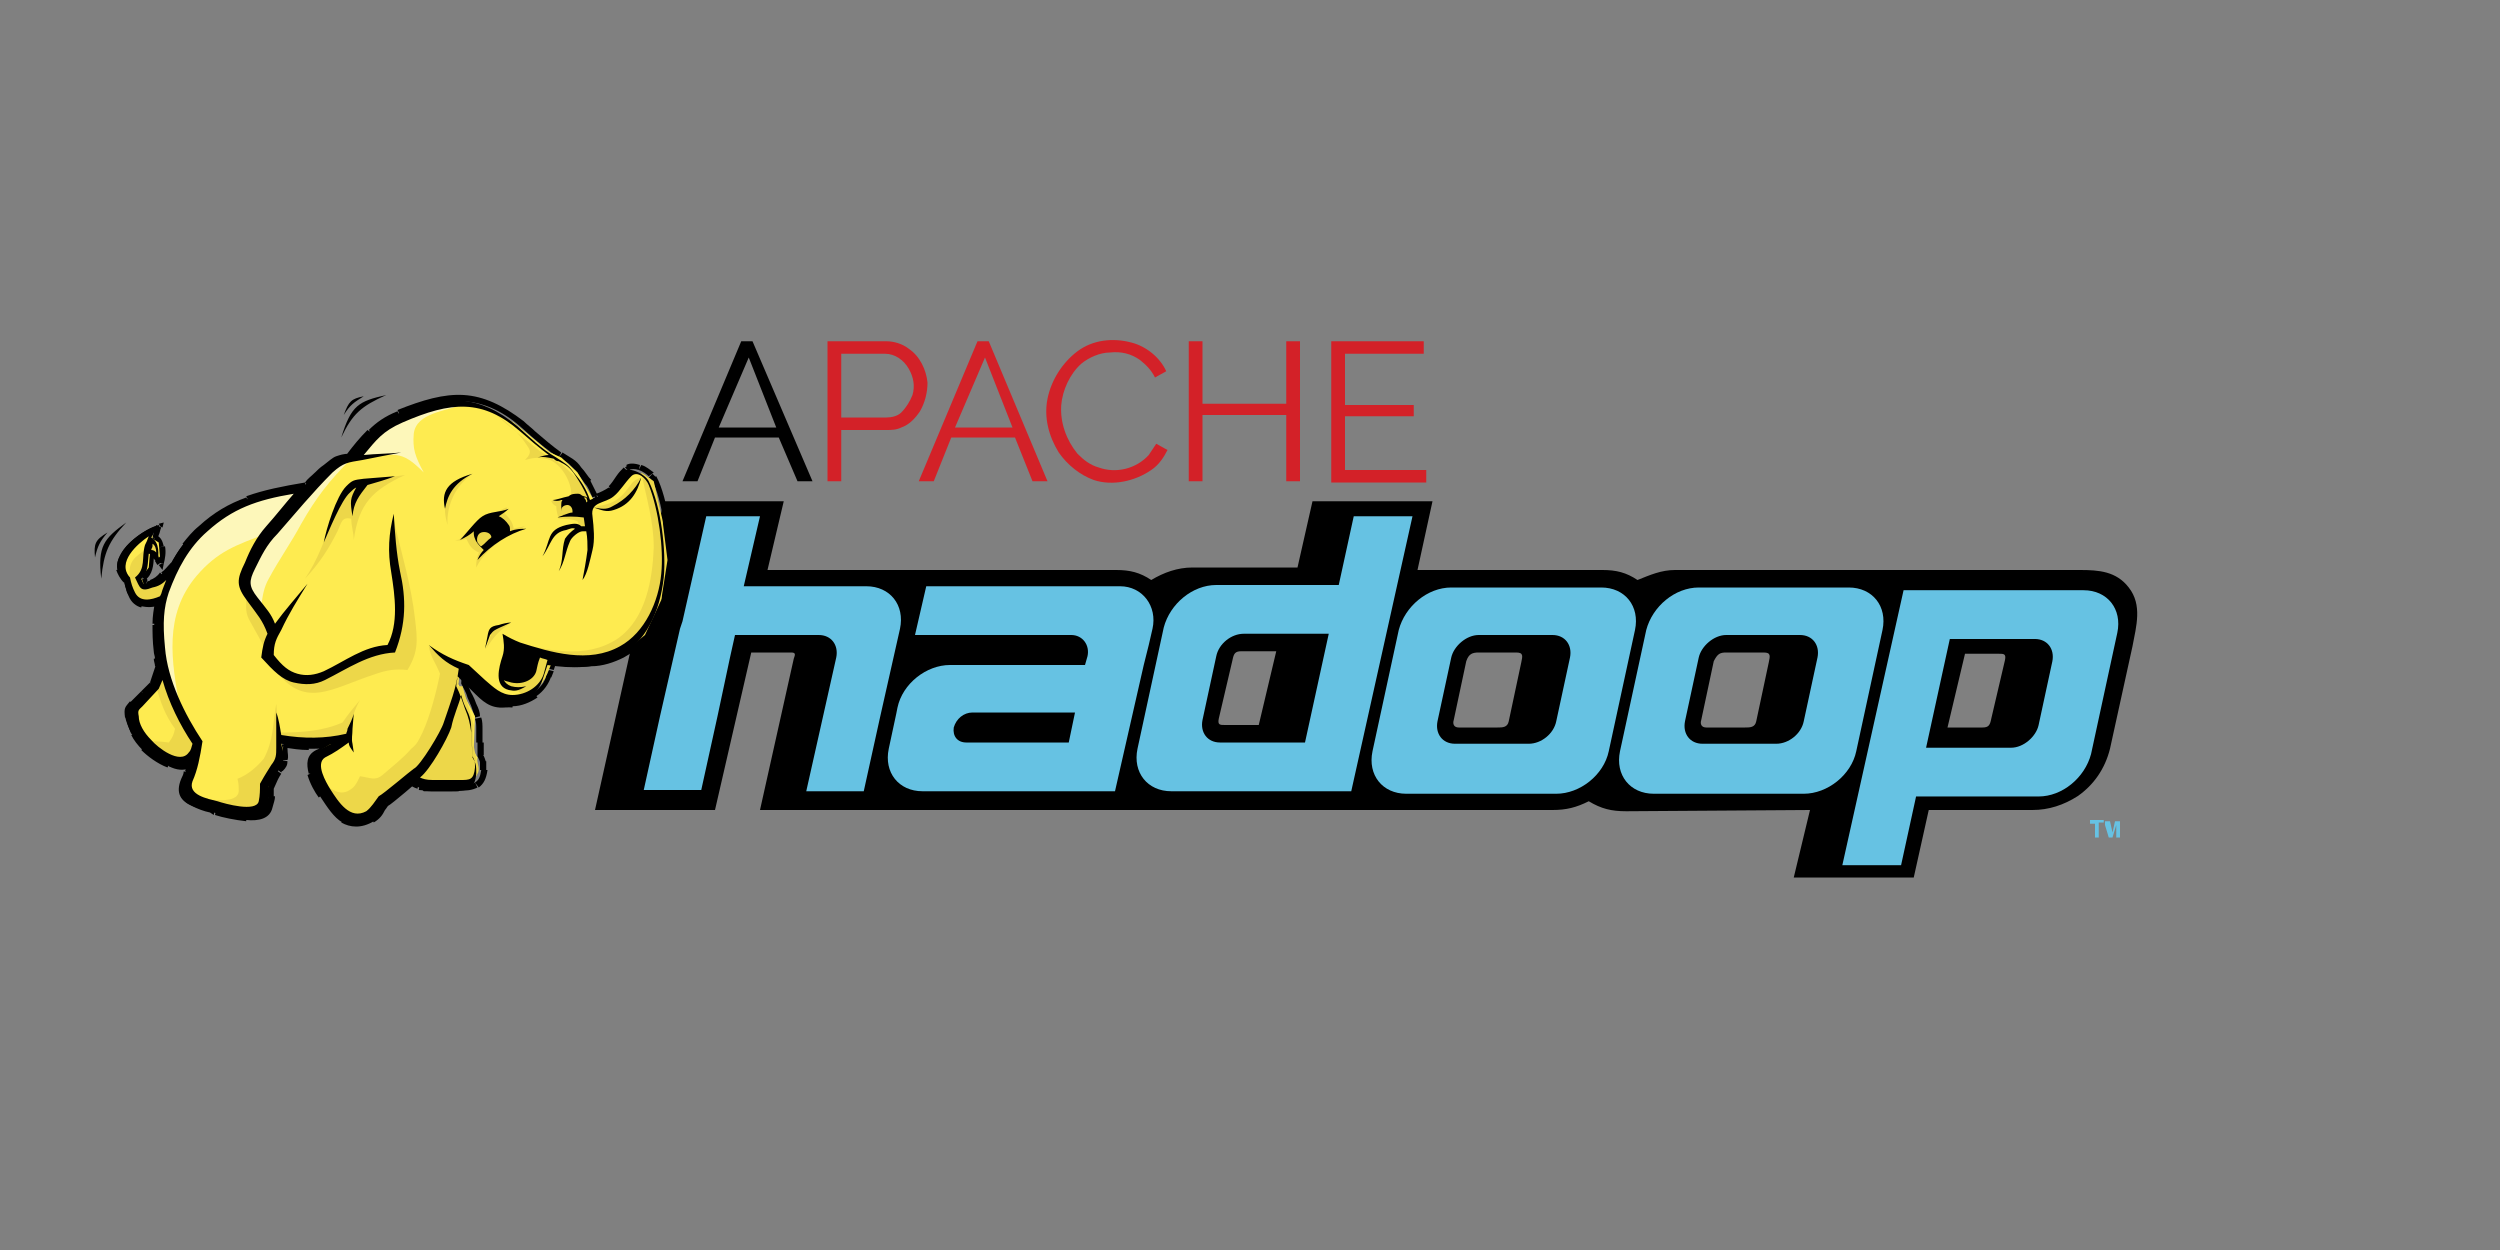<?xml version="1.0" encoding="utf-8"?>
<!-- Generator: Adobe Illustrator 24.0.0, SVG Export Plug-In . SVG Version: 6.00 Build 0)  -->
<svg version="1.1" id="Layer_1" xmlns="http://www.w3.org/2000/svg" xmlns:xlink="http://www.w3.org/1999/xlink" x="0px" y="0px"
	 viewBox="0 0 200 100" style="enable-background:new 0 0 200 100;" xml:space="preserve">
<rect x="0" y="0" width="200" height="100" fill="#808080" stroke="none"/>
<style type="text/css">
	.st0{fill:url(#SVGID_1_);}
	.st1{fill:url(#SVGID_2_);}
	.st2{fill:url(#SVGID_3_);}
	.st3{fill:url(#SVGID_4_);}
	.st4{fill:url(#SVGID_5_);}
	.st5{fill:url(#SVGID_6_);}
	.st6{fill:url(#SVGID_7_);}
	.st7{fill:#D32128;}
	.st8{fill:#66C2E3;}
	.st9{fill-rule:evenodd;clip-rule:evenodd;}
	.st10{fill-rule:evenodd;clip-rule:evenodd;fill:#66C2E3;}
	.st11{fill-rule:evenodd;clip-rule:evenodd;fill:#FEEB50;stroke:#1F1917;stroke-width:2.954360e-03;stroke-miterlimit:10;}
	.st12{fill-rule:evenodd;clip-rule:evenodd;fill:#FDF7BA;}
	.st13{fill-rule:evenodd;clip-rule:evenodd;fill:#EDD749;}
</style>
<linearGradient id="SVGID_1_" gradientUnits="userSpaceOnUse" x1="135795.062" y1="-27426.961" x2="137427.594" y2="-27740.602" gradientTransform="matrix(1.860628e-03 0 0 1.860628e-03 -577.84 -666.476)">
	<stop  offset="0" style="stop-color:#282662"/>
	<stop  offset="9.500000e-02" style="stop-color:#68308F"/>
	<stop  offset="0.788" style="stop-color:#A22367"/>
	<stop  offset="0.949" style="stop-color:#CD2032"/>
</linearGradient>
<path class="st0" d="M101.9,67c-3.3-0.2-6.5-0.5-9.6-1.1c-0.1,0-0.2,0-0.3-0.1c2.1,2.1,3.4,6.9,3.4,6.8c-3.5-4-7.2-7.3-11.2-8.7
	c-0.7,1.5-0.8,3.8-0.5,6.5c-1.7-3.2-1.9-5.3-1.9-6.1c-0.8,2.3-3,4.4-5.5,6.4c2.4-3.3,3.7-6.1,3.8-8.3c-10.3,1-21.7,1.7-33.7,2.3
	c0.6-1,1.4-1.4,2.4-1.5c2.2-0.1,16.4-0.7,35.4-2.6l1.6-0.2l0.5,0l6.1-0.6l1.4-0.2c0,0,0,0,0,0l8.8,7.4L101.9,67L101.9,67z"/>
<linearGradient id="SVGID_2_" gradientUnits="userSpaceOnUse" x1="-25991.156" y1="39814.812" x2="-25653.531" y2="39222.031" gradientTransform="matrix(1.860628e-03 0 0 1.860628e-03 -577.84 -666.476)">
	<stop  offset="0" style="stop-color:#F69923"/>
	<stop  offset="0.312" style="stop-color:#F79A23"/>
	<stop  offset="0.838" style="stop-color:#E97826"/>
</linearGradient>
<path class="st1" d="M191.1,41.8c-2.2,2-4.8,3.4-7.4,4.8c-1.5,0.8-3.1,1.6-4.7,2.3l-6.1-5.5c4.3-1.6,8.5-3.5,12.6-5.7
	c-4,2.1-8.3,3.7-12.6,5.2c1.5-4.7,3.4-9.5,5.5-14.2c3.8,0.3,7.9,1.2,10.9,3.8c1.7,1.6,3.1,3.7,3.3,6C192.5,39.8,192,41,191.1,41.8
	L191.1,41.8z"/>
<linearGradient id="SVGID_3_" gradientUnits="userSpaceOnUse" x1="126497.75" y1="-25655.072" x2="129604.188" y2="-26251.854" gradientTransform="matrix(1.860628e-03 0 0 1.860628e-03 -577.84 -666.476)">
	<stop  offset="0.323" style="stop-color:#9E2064"/>
	<stop  offset="0.63" style="stop-color:#C92037"/>
	<stop  offset="0.751" style="stop-color:#D12C3E"/>
	<stop  offset="1" style="stop-color:#E97826"/>
</linearGradient>
<path class="st2" d="M151.8,49.9c2.4-0.6,4.8-1.2,7.1-1.9c2.4-0.7,4.8-1.4,7-2.1l0.4-0.1c2.2-0.7,4.4-1.5,6.5-2.3l6.1,5.5l-1.3,0.6
	c-1.6,0.7-3.4,1.5-5.2,2.3c-2.1,0.9-4.2,1.7-6.5,2.6c-2.1,0.8-4.3,1.6-6.6,2.4l-6.2,2c-3-2.2-5.6-4.9-8.4-7.3L151.8,49.9L151.8,49.9
	z"/>
<linearGradient id="SVGID_4_" gradientUnits="userSpaceOnUse" x1="130543.938" y1="-26424.031" x2="133650.375" y2="-27020.812" gradientTransform="matrix(1.860628e-03 0 0 1.860628e-03 -577.84 -666.476)">
	<stop  offset="0.323" style="stop-color:#9E2064"/>
	<stop  offset="0.63" style="stop-color:#C92037"/>
	<stop  offset="0.751" style="stop-color:#D12339"/>
	<stop  offset="1" style="stop-color:#E97826"/>
</linearGradient>
<path class="st3" d="M101.2,58.8l7.4-1l7.2-1l7.3-1.1l7.4-1.3l7.3-1.4l2.6-0.5l4.5-1l0.2-0.1l8.4,7.3l-0.5,0.1l-6.6,1.9
	c-2.2,0.6-4.5,1.2-6.8,1.8l-5.8,1.4l-1.2,0.3c-2.5,0.5-4.8,0.9-7.1,1.3c-2.6,0.4-5,0.7-7.3,0.9c-1.5,0.2-2.9,0.3-4.3,0.4l-3.5,0.2
	c-2.7,0.1-5.4,0.1-8.1-0.1l-8.5-7.4l5.8-0.7L101.2,58.8L101.2,58.8z"/>
<linearGradient id="SVGID_5_" gradientUnits="userSpaceOnUse" x1="130541.328" y1="-26437.709" x2="133647.766" y2="-27034.49" gradientTransform="matrix(1.860628e-03 0 0 1.860628e-03 -577.84 -666.476)">
	<stop  offset="0.323" style="stop-color:#9E2064"/>
	<stop  offset="0.63" style="stop-color:#CB2239"/>
	<stop  offset="0.751" style="stop-color:#CE2436"/>
	<stop  offset="1" style="stop-color:#E97826"/>
</linearGradient>
<path class="st4" d="M144.3,50.5l-1,0.2l-3,0.6L137,52l-1.8,0.3l-5.5,1l-7.2,1.2l-7.3,1.1l-7.4,1l-7,0.9L93,58.3l1.4-3.8l0,0.2
	c1.8-4.6,6.9-10,12.3-12.9c2.5-1.4,5.3-2.5,8.4-3.3c2.4-0.6,4.9-1.2,7.7-1.6c2.4-0.4,5.1-0.6,7.9-0.8c-0.8,0.9-1.6,2.1-2.2,3.4
	l-0.3,0.7c-0.1,0.2-0.2,0.5-0.3,0.7c0,0,0,0,0,0c2.8-4,6.8-5.9,11.3-6.9c-1.1,1-2.6,2.6-3.7,4.7c-0.1,0.3-0.3,0.6-0.4,0.9l-0.1,0.2
	c0,0,0,0,0,0s0,0,0,0c1-1.4,2.1-2.5,3.2-3.4c0.2-0.2,0.5-0.4,0.7-0.6c0.4-0.3,0.8-0.5,1.2-0.7c0.3-0.1,0.5-0.3,0.8-0.4
	c0.6-0.3,1.3-0.6,2-0.8c0.2-0.1,0.4-0.1,0.7-0.2l0.9-0.2c1.4-0.3,2.6-0.5,3.7-0.7c0.5-0.1,1-0.1,1.5-0.2l0.5,0
	c0.5,0,0.9-0.1,1.3-0.1c0.6,0,1,0,1.4,0c-0.2,0.1-0.3,0.3-0.5,0.4c-1.1,1.1-2.4,3.3-3.2,5l-0.2,0.6l-4.2,12
	C144.7,50.5,144.4,50.5,144.3,50.5L144.3,50.5z"/>
<linearGradient id="SVGID_6_" gradientUnits="userSpaceOnUse" x1="126073.102" y1="-25585.104" x2="129179.555" y2="-26181.885" gradientTransform="matrix(1.860628e-03 0 0 1.860628e-03 -577.84 -666.476)">
	<stop  offset="0.323" style="stop-color:#9E2064"/>
	<stop  offset="0.63" style="stop-color:#C92037"/>
	<stop  offset="0.751" style="stop-color:#CF2739"/>
	<stop  offset="1" style="stop-color:#E97826"/>
</linearGradient>
<path class="st5" d="M172.9,42.9c-2,0.7-4.2,1.4-6.7,2.1l-0.4,0.1c-2.4,0.7-4.7,1.4-7.1,2l-7.2,1.8l-7.1,1.6l4.4-12
	c2.6-3.2,4.6-4.5,7.1-5.5c0.7-0.3,1.5-0.5,2.2-0.8c2.3-0.8,4.8-1.5,7.3-2c2.4-0.5,4.7-1,6.8-1.2c1.3-0.2,2.5-0.3,3.6-0.3
	c0.9,0,1.8,0,2.6,0.1C176.3,33.4,174.1,39.1,172.9,42.9L172.9,42.9z"/>
<linearGradient id="SVGID_7_" gradientUnits="userSpaceOnUse" x1="1474.945" y1="-1637.548" x2="1501.013" y2="-1642.555" gradientTransform="matrix(1.860628e-03 0 0 1.860628e-03 -577.84 -666.476)">
	<stop  offset="0" style="stop-color:#282662"/>
	<stop  offset="9.500000e-02" style="stop-color:#662E8D"/>
	<stop  offset="0.788" style="stop-color:#A22367"/>
	<stop  offset="0.949" style="stop-color:#CD2032"/>
</linearGradient>
<path class="st6" d="M91.9,58.4l-6,0.6L85,59.1l-5.3,0.5c-0.3-1.6-1.7-3.2-3.4-4.8c2,0.6,3.7,1.9,4.8,3.9
	c1.5-7.2,4.8-12.8,10.8-14.7c0.5-0.2,1.1-0.3,1.7-0.4c-2.2,1-3.4,2.6-4.1,6c0,0,0,0,0,0c0,0,0,0,0,0c3.5-4.4,6.2-6.3,10.3-7.6
	c1-0.3,2-0.6,3.1-0.8c-5.5,3.2-8,7.9-8.4,13.4l0,0.2L93,58.3L91.9,58.4L91.9,58.4z"/>
<g>
	<path class="st7" d="M86.2,28.1c1.2-0.9,2.8-1.1,4.3-0.7c1.2,0.3,2.3,1.2,2.8,2.3l-0.9,0.5c-0.3-0.6-0.7-1-1.2-1.4
		c-0.7-0.5-1.5-0.7-2.4-0.6c-0.8,0-1.7,0.4-2.3,0.9c-0.9,0.8-1.5,2.1-1.6,3.3c-0.1,1.4,0.4,2.8,1.3,3.9c0.5,0.5,1,0.9,1.7,1.1
		c1.4,0.5,3,0.1,4-1c0.2-0.3,0.4-0.6,0.6-0.9l0.9,0.5c-0.3,0.6-0.7,1.2-1.3,1.6c-1.3,0.9-3.1,1.3-4.6,0.8c-1.1-0.4-2.1-1.2-2.8-2.2
		c-0.8-1.3-1.2-2.8-0.9-4.3C84.1,30.4,85,29,86.2,28.1L86.2,28.1z M66.2,38.5V27.3h4.7c0.6,0,1.3,0.2,1.8,0.6
		c0.9,0.6,1.4,1.7,1.5,2.7c0,0.8-0.2,1.6-0.6,2.3c-0.4,0.6-0.9,1.1-1.5,1.3c-0.4,0.2-0.8,0.2-1.2,0.2c-1.2,0-2.4,0-3.6,0v4.1H66.2
		 M67.3,28.3v5.1h3.6c0.4,0,0.9-0.1,1.2-0.4c0.4-0.4,0.7-0.9,0.9-1.4c0.2-0.7,0.1-1.4-0.3-2.1c-0.4-0.7-1.1-1.2-1.9-1.2H67.3
		L67.3,28.3z"/>
	<path id="I" class="st7" d="M78.2,27.3h0.9l4.7,11.2h-1.2L81.2,35c-1.7,0-3.4,0-5.1,0l-1.4,3.5h-1.2L78.2,27.3 M76.4,34.2h4.6
		l-2.2-5.6L76.4,34.2L76.4,34.2z"/>
	<path class="st7" d="M95.1,27.3h1.1v5h6.7v-5h1.1v11.2c-0.4,0-0.7,0-1.1,0v-5.3h-6.7v5.3c-0.4,0-0.7,0-1.1,0V27.3L95.1,27.3z
		 M106.5,27.3h7.4v1c-2.1,0-4.2,0-6.3,0v4.1h5.5v0.9h-5.5v4.3h6.5v1h-7.6V27.3L106.5,27.3z"/>
</g>
<g>
	<path id="I_1_" d="M59.3,27.3h0.9L65,38.5h-1.2L62.3,35c-1.7,0-3.4,0-5.1,0l-1.4,3.5h-1.2L59.3,27.3 M57.5,34.2h4.6l-2.2-5.6
		L57.5,34.2L57.5,34.2z"/>
</g>
<path class="st8" d="M167.2,65.6h1.1v0.2c-0.1,0-0.3,0-0.4,0V67h-0.3v-1.1c-0.1,0-0.3,0-0.4,0L167.2,65.6L167.2,65.6z M168.4,67
	v-1.3h0.4l0.2,0.9l0.2-0.9h0.4V67c-0.1,0-0.2,0-0.3,0v-1l-0.3,1c-0.1,0-0.2,0-0.3,0l-0.3-1v1C168.6,67,168.5,67,168.4,67L168.4,67z"
	/>
<path class="st9" d="M143.5,70.2h9.6l1.2-5.4l8.3,0c1.3,0,2.5-0.4,3.6-1.1c1.3-0.9,2.2-2.2,2.6-3.8l1.8-8.2c0.3-1.6,0.8-3.3-0.3-4.7
	c-1-1.3-2.4-1.4-3.9-1.4c-10.8,0-21.6,0-32.4,0c-1.1,0-2,0.4-3,0.8c-0.9-0.6-1.7-0.8-2.8-0.8h-14.8l1.2-5.5h-9.6l-1.2,5.3h-8.4
	c-1.2,0-2.3,0.4-3.3,1c-0.9-0.6-1.7-0.8-2.8-0.8H61.4l1.3-5.5l-9.6,0l-5.5,24.7l9.6,0l2.9-12.6h3.2c0.4,0,0.3,0.2,0.2,0.5l-2.7,12.1
	h63.4c1.1,0,1.9-0.2,2.9-0.7c1,0.6,1.8,0.8,3,0.8l14.7-0.1L143.5,70.2L143.5,70.2z M102.1,52.1h-2.8c-0.5,0-0.6,0.2-0.7,0.7
	l-1.1,4.7c-0.1,0.5,0.1,0.5,0.5,0.5h2.7L102.1,52.1L102.1,52.1z M118.3,52.2h3c0.6,0,0.5,0.3,0.4,0.8l-1,4.7
	c-0.1,0.5-0.5,0.5-0.9,0.5h-3.1c-0.4,0-0.5-0.3-0.4-0.6l1-4.7C117.5,52.3,117.8,52.2,118.3,52.2L118.3,52.2z M138.1,52.2h3
	c0.6,0,0.5,0.3,0.4,0.8l-1,4.7c-0.1,0.5-0.5,0.5-0.9,0.5h-3.1c-0.4,0-0.5-0.3-0.4-0.6l1-4.7C137.4,52.3,137.6,52.2,138.1,52.2
	L138.1,52.2z M155.8,58.2h2.8c0.5,0,0.6-0.2,0.7-0.7l1.1-4.7c0.1-0.5-0.1-0.5-0.5-0.5h-2.7L155.8,58.2"/>
<path id="J" class="st10" d="M116.1,47h12c1.9,0,3.1,1.5,2.7,3.4l-2.1,9.7c-0.4,1.9-2.3,3.4-4.2,3.4h-12c-1.9,0-3.1-1.5-2.7-3.4
	l2.1-9.7C112.4,48.5,114.2,47,116.1,47L116.1,47z M118.3,50.8h5.9c1,0,1.6,0.8,1.4,1.8l-1.1,5.1c-0.2,1-1.2,1.8-2.2,1.8h-5.9
	c-1,0-1.6-0.8-1.4-1.8l1.1-5.1C116.3,51.7,117.3,50.8,118.3,50.8"/>
<path id="K" class="st10" d="M108.3,41.3l-1.2,5.5l-9.8,0c-1.9,0-3.7,1.5-4.2,3.4L91,59.9c-0.4,1.9,0.8,3.4,2.7,3.4h14.4l4.9-22
	L108.3,41.3L108.3,41.3z M99.5,50.7h6.8l-1.9,8.7h-6.8c-1,0-1.6-0.8-1.4-1.8l1.1-5.1C97.5,51.5,98.5,50.7,99.5,50.7L99.5,50.7z"/>
<path class="st10" d="M56.5,41.3l-1.9,8.4h0l-0.1,0.3l-0.1,0.3l-1.6,7h0l-1.3,5.9h4.6l1.3-5.9h0l1-4.7c0,0,0,0,0,0l0.4-1.8h6.7
	c1,0,1.6,0.8,1.4,1.8l-2.4,10.7h4.6l1.3-5.9h0l1.6-7.1c0.4-1.9-0.8-3.4-2.7-3.4h-9.8l1.3-5.6L56.5,41.3L56.5,41.3z M89.2,63.3H73.8
	c-1.9,0-3.1-1.5-2.7-3.4l0.6-2.8h0l0.1-0.5c0.4-1.9,2.3-3.4,4.2-3.4l10.8,0l0.2-0.7c0.2-0.9-0.4-1.7-1.3-1.7H73.2l0.9-3.9l15.5,0
	c1.8,0,3,1.6,2.6,3.4l-0.3,1.3h0l-0.4,1.6h0L89.2,63.3L89.2,63.3z M77.3,59.4h8.2L86,57h-8.1c0,0-0.1,0-0.1,0
	c-0.7,0-1.3,0.5-1.5,1.2C76.2,58.9,76.6,59.4,77.3,59.4C77.3,59.4,77.3,59.4,77.3,59.4"/>
<g>
	<path id="J_1_" class="st10" d="M135.9,47h12c1.9,0,3.1,1.5,2.7,3.4l-2.1,9.7c-0.4,1.9-2.3,3.4-4.2,3.4h-12c-1.9,0-3.1-1.5-2.7-3.4
		l2.1-9.7C132.2,48.5,134,47,135.9,47L135.9,47z M138.1,50.8h5.9c1,0,1.6,0.8,1.4,1.8l-1.1,5.1c-0.2,1-1.2,1.8-2.2,1.8h-5.9
		c-1,0-1.6-0.8-1.4-1.8l1.1-5.1C136.1,51.7,137.1,50.8,138.1,50.8"/>
</g>
<g transform="rotate(180 1620.493 447.159)">
	<path id="K_1_" class="st10" d="M3088.9,825.1l-1.2,5.5l-9.8,0c-1.9,0-3.7,1.5-4.2,3.4l-2.1,9.7c-0.4,1.9,0.8,3.4,2.7,3.4h14.4
		l4.9-22L3088.9,825.1L3088.9,825.1z M3080.1,834.5h6.8l-1.9,8.7h-6.8c-1,0-1.6-0.8-1.4-1.8l1.1-5.1
		C3078.1,835.4,3079.1,834.5,3080.1,834.5L3080.1,834.5z"/>
</g>
<path d="M12.9,53.3l-0.2,0.6l-0.4-0.2l0.2-0.6L12.9,53.3z M12.7,53.9l-0.3,0.9l-0.4-0.2l0.3-0.9L12.7,53.9z M12.4,54.8L12.4,54.8
	l-0.2-0.1L12.4,54.8z M12.3,54.9l-0.7,0.7l-0.3-0.3l0.7-0.7L12.3,54.9z M11.6,55.7l-0.7,0.7L10.6,56l0.7-0.7L11.6,55.7z M10.9,56.3
	l-0.2,0.2l-0.3-0.3l0.2-0.2L10.9,56.3z M10.7,56.5c-0.3,0.3-0.4,0.3-0.3,0.9L10,57.4c-0.1-0.8,0-0.8,0.4-1.3L10.7,56.5z M10.5,57.3
	c0.1,0.4,0.2,0.8,0.4,1.2l-0.4,0.2c-0.2-0.5-0.4-0.9-0.5-1.4L10.5,57.3z M10.9,58.6c0.2,0.4,0.5,0.8,0.8,1.1L11.4,60
	c-0.4-0.4-0.7-0.8-0.9-1.2L10.9,58.6z M11.7,59.7c0.4,0.4,1.1,1,1.9,1.3l-0.2,0.4c-0.8-0.3-1.6-0.9-2.1-1.4L11.7,59.7z M13.6,60.9
	c0.5,0.2,1,0.3,1.5,0.1l0.2,0.4c-0.6,0.3-1.2,0.2-1.8-0.1L13.6,60.9z M15.1,61l0.5-0.2l-0.1,0.5l-0.2-0.1L15.1,61z M15.4,61.3
	c-0.1,0.2-0.1,0.4-0.2,0.6l-0.4-0.2c0.1-0.2,0.1-0.4,0.2-0.6L15.4,61.3z M15.2,61.9c-0.1,0.2-0.2,0.4-0.3,0.6l-0.4-0.2
	c0.1-0.2,0.2-0.4,0.2-0.6L15.2,61.9z M14.9,62.5c-0.4,0.9,0,1.3,0.7,1.6l-0.2,0.4c-0.9-0.4-1.4-1-0.9-2.2L14.9,62.5z M15.6,64.1
	c0.4,0.2,0.9,0.3,1.4,0.4L16.8,65c-0.5-0.1-1-0.3-1.4-0.5L15.6,64.1z M16.9,64.6l0.3,0.1l-0.1,0.5L16.8,65L16.9,64.6z M17.3,64.7
	c0.6,0.2,1.5,0.4,2.4,0.5l0,0.5c-0.9-0.1-1.9-0.3-2.5-0.5L17.3,64.7z M19.7,65.2c0.8,0,1.5-0.1,1.6-0.7l0.5,0.1
	c-0.2,0.9-1.1,1.1-2.1,1L19.7,65.2z M21.3,64.5c0.1-0.3,0.1-0.6,0.2-0.8l0.5,0c0,0.3-0.1,0.5-0.2,0.9L21.3,64.5z M21.4,63.7
	c0-0.2,0-0.5,0-0.8l0.5,0c0,0.3,0,0.6,0,0.9L21.4,63.7z M21.4,62.9l0-0.1l0.2,0.1L21.4,62.9z M21.4,62.8c0.3-0.7,0.4-0.9,0.7-1.2
	l0.4,0.3c-0.2,0.3-0.3,0.5-0.6,1.2L21.4,62.8z M22.1,61.5l0.1-0.2l0.4,0.3l-0.1,0.2L22.1,61.5z M22.2,61.4c0.2-0.3,0.3-0.4,0.3-0.6
	l0.5,0.1c0,0.3-0.1,0.5-0.4,0.8L22.2,61.4z M22.5,60.8c0-0.2,0-0.4,0-0.8l0.5-0.1c0,0.4,0.1,0.6,0,0.9L22.5,60.8z M22.5,60l0-0.2
	l0.5-0.1l0,0.2L22.5,60z M22.4,59.8l0-0.2l0.5-0.1l0,0.2L22.4,59.8z M22.4,59.5l0-0.3l0.3,0l0,0.2L22.4,59.5z M22.7,59.3
	c0.6,0.1,1.3,0.1,2,0.2v0.5c-0.7,0-1.3-0.1-2-0.2L22.7,59.3z M24.6,59.4c0.6,0,1.3,0,1.9-0.1l0.1,0.5c-0.7,0.1-1.3,0.1-2,0.1V59.4z
	 M26.6,59.3l0.1,0.4l-0.1-0.2L26.6,59.3z M26.7,59.7c-0.4,0.2-0.8,0.4-1.2,0.7L25.3,60c0.5-0.2,0.8-0.4,1.2-0.6L26.7,59.7z
	 M25.5,60.4l-0.1,0.1l-0.2-0.4l0.1-0.1L25.5,60.4z M25.4,60.5c-0.5,0.3-0.5,0.8-0.3,1.3l-0.4,0.1c-0.2-0.8-0.2-1.5,0.6-1.9
	L25.4,60.5z M25,61.8c0.2,0.6,0.6,1.3,0.9,1.7l-0.4,0.3c-0.3-0.4-0.7-1.1-0.9-1.8L25,61.8z M25.9,63.5c0.6,0.8,1.1,1.6,1.7,1.9
	l-0.2,0.4c-0.7-0.4-1.2-1.2-1.8-2.1L25.9,63.5z M27.6,65.4c0.6,0.3,1.2,0.4,2.1-0.1l0.2,0.4c-1,0.6-1.9,0.5-2.6,0.1L27.6,65.4z
	 M29.7,65.4c0.4-0.2,0.6-0.5,0.7-0.8l0.4,0.2c-0.2,0.4-0.4,0.7-0.9,1L29.7,65.4z M30.4,64.6c0.1-0.1,0.2-0.3,0.3-0.5l0.4,0.3
	c-0.1,0.1-0.2,0.3-0.3,0.4L30.4,64.6z M30.7,64.1L30.7,64.1l0.2,0.1L30.7,64.1z M30.8,64c0.1-0.1,0.7-0.6,1.3-1l0.3,0.4
	c-0.6,0.5-1.2,1-1.4,1.1L30.8,64z M32.1,63l0.7-0.6l0.3,0.4l-0.7,0.6L32.1,63z M32.8,62.4l0.2-0.1l0.1,0.2l-0.2,0.2L32.8,62.4z
	 M33.1,62.4c0.1,0.1,0.2,0.2,0.4,0.2l-0.1,0.5c-0.3-0.1-0.5-0.2-0.7-0.4L33.1,62.4z M33.6,62.7c0.2,0.1,0.5,0.1,0.9,0.1l0,0.5
	c-0.4,0-0.7-0.1-1-0.1L33.6,62.7z M34.5,62.8c0.3,0,1.2,0,1.8,0v0.5c-0.6,0-1.5,0-1.8,0L34.5,62.8z M36.3,62.8h0.4v0.5h-0.4V62.8
	L36.3,62.8z M36.7,62.8c0.6,0,1,0,1.3-0.2l0.2,0.4c-0.4,0.2-0.9,0.3-1.5,0.2L36.7,62.8L36.7,62.8z M38,62.6c0.3-0.2,0.4-0.4,0.5-1
	l0.5,0c-0.1,0.7-0.3,1.1-0.7,1.4L38,62.6z M38.4,61.6c0-0.3,0-0.5,0-0.6l0.5-0.1c0,0.2,0,0.4,0,0.7L38.4,61.6z M38.4,61
	c0-0.1-0.1-0.3-0.2-0.5l0.4-0.2c0.2,0.3,0.2,0.5,0.3,0.7L38.4,61z M38.2,60.5l0-0.1l0.2,0L38.2,60.5z M38.2,60.4l0-1l0.5,0l0,1
	L38.2,60.4z M38.1,59.4l0-1l0.5,0l0,1L38.1,59.4z M38.1,58.4c0-0.4,0-0.6-0.1-0.9l0.5-0.1c0.1,0.3,0.1,0.6,0.1,1L38.1,58.4z
	 M38,57.4c-0.1-0.3-0.2-0.6-0.3-0.9l0.4-0.2c0.2,0.4,0.3,0.7,0.3,1L38,57.4z M37.7,56.5c-0.1-0.2-0.2-0.5-0.3-0.7l0.4-0.2
	c0.1,0.2,0.2,0.4,0.3,0.7L37.7,56.5z M37.8,55.7l-0.2,0.1L37.8,55.7z M37.4,55.8c-0.1-0.4-0.3-0.7-0.5-1.1l0.4-0.2
	c0.2,0.4,0.3,0.8,0.5,1.1L37.4,55.8z M36.9,54.7l0-0.1l0.2,0L36.9,54.7z M36.9,54.6c0-0.1,0-0.2,0.1-0.4l0.5,0.1
	c0,0.1,0,0.3-0.1,0.4L36.9,54.6z M37,54.2c0-0.1,0-0.3,0-0.4l0.5,0c0,0.1,0,0.3,0,0.4L37,54.2z M37,53.8l0-0.5l0.3,0.3l-0.2,0.2
	L37,53.8z M37.4,53.7l0.7,0.7l-0.3,0.3L37.1,54L37.4,53.7z M38.1,54.4l0.5,0.5l-0.3,0.3l-0.5-0.5L38.1,54.4z M38.6,54.9
	c0.4,0.4,0.7,0.7,1.1,0.9l-0.2,0.4c-0.4-0.3-0.8-0.6-1.2-1L38.6,54.9z M39.7,55.8c0.4,0.2,0.8,0.3,1.3,0.3l0,0.5
	c-0.6,0-1.1-0.1-1.6-0.4L39.7,55.8z M41,56.1c0.6,0,1.2-0.3,1.7-0.7l0.3,0.4c-0.6,0.4-1.3,0.7-2,0.7L41,56.1z M42.7,55.4
	c0.5-0.4,0.9-0.8,1-1.4l0.4,0.1c-0.2,0.6-0.6,1.2-1.2,1.6L42.7,55.4z M43.7,54.1l0.2-0.5l0.4,0.1l-0.2,0.5L43.7,54.1z M43.9,53.5
	l0.2-0.6l0.4,0.1l-0.2,0.6L43.9,53.5z M44.1,52.9l0.1-0.2l0.2,0l0,0.2L44.1,52.9z M44.3,52.7c0.9,0.2,2,0.2,3,0.1l0,0.5
	c-1,0.1-2.1,0-3.1-0.1L44.3,52.7z M47.3,52.9c0.9-0.1,1.7-0.3,2.4-0.7l0.2,0.4c-0.8,0.4-1.7,0.7-2.6,0.7L47.3,52.9z M49.7,52.2
	c1.1-0.6,1.9-1.4,2.4-2.4l0.4,0.2c-0.6,1.1-1.5,2-2.6,2.6L49.7,52.2z M52.2,49.8L52.2,49.8l0.2,0.1L52.2,49.8L52.2,49.8z M52.2,49.8
	c0.7-1.1,1-2.5,1.2-3.8l0.5,0c-0.1,1.4-0.5,2.8-1.2,4L52.2,49.8z M53.3,45.9c0.1-1.1,0.1-2.6-0.2-4.1l0.5-0.1
	c0.2,1.5,0.3,3.1,0.2,4.2L53.3,45.9z M53.1,41.8c-0.2-1.3-0.5-2.6-1-3.5l0.4-0.2c0.5,0.9,0.8,2.3,1.1,3.6L53.1,41.8z M52.1,38.4
	c0-0.1-0.1-0.1-0.2-0.2l0.3-0.3c0.1,0.1,0.2,0.2,0.3,0.3L52.1,38.4z M51.9,38.1c-0.2-0.2-0.5-0.4-0.8-0.5l0.2-0.4
	c0.4,0.1,0.7,0.4,1,0.6L51.9,38.1z M51.1,37.6c-0.3-0.1-0.6-0.1-0.8,0l-0.2-0.4c0.3-0.2,0.8-0.1,1.1,0L51.1,37.6z M50.4,37.6
	c0,0-0.1,0.1-0.1,0.1l-0.3-0.3c0.1-0.1,0.2-0.1,0.2-0.2L50.4,37.6z M50.2,37.7c-0.2,0.2-0.4,0.4-0.5,0.7l-0.4-0.3
	c0.2-0.3,0.4-0.5,0.6-0.7L50.2,37.7z M49.7,38.4c-0.2,0.3-0.4,0.6-0.7,0.9l-0.3-0.4c0.2-0.2,0.4-0.5,0.6-0.8L49.7,38.4z M49,39.3
	c-0.4,0.3-0.8,0.5-1.1,0.6l-0.2-0.4c0.3-0.1,0.7-0.3,1-0.5L49,39.3z M47.8,39.9L47.7,40l-0.2-0.4l0.2-0.1L47.8,39.9z M47.7,40
	l-0.2,0.1l-0.1-0.2l0.2-0.1L47.7,40z M47.4,39.8c-0.2-0.4-0.3-0.8-0.6-1.1l0.4-0.3c0.2,0.4,0.4,0.8,0.6,1.2L47.4,39.8z M46.8,38.7
	c-0.2-0.3-0.5-0.7-0.7-1l0.4-0.3c0.3,0.3,0.5,0.7,0.8,1L46.8,38.7z M46.1,37.7c-0.2-0.2-0.4-0.4-0.6-0.6l0.3-0.4
	c0.3,0.2,0.5,0.4,0.7,0.7L46.1,37.7z M45.5,37.1c-0.2-0.2-0.5-0.3-0.8-0.5l0.3-0.4c0.3,0.2,0.5,0.3,0.8,0.5L45.5,37.1z M44.7,36.6
	c-0.8-0.5-1.5-1.1-2.2-1.7l0.3-0.4c0.7,0.6,1.4,1.2,2.1,1.7L44.7,36.6z M42.5,34.9l-0.9-0.8l0.3-0.4c0.3,0.3,0.6,0.5,0.9,0.8
	L42.5,34.9z M41.6,34.1c-1.5-1.3-3-1.9-4.5-2l0-0.5c1.6,0.1,3.1,0.8,4.8,2.1L41.6,34.1z M37.1,32.1c-1.5-0.1-3.2,0.3-5.1,1.1
	l-0.2-0.4c2-0.8,3.7-1.3,5.3-1.2L37.1,32.1z M32,33.3c-0.9,0.4-1.6,0.8-2.2,1.4l-0.3-0.3c0.6-0.6,1.3-1.1,2.3-1.5L32,33.3z
	 M29.8,34.7c-0.6,0.5-1.1,1.2-1.7,2l-0.4-0.3c0.6-0.8,1.1-1.4,1.7-2L29.8,34.7z M28.1,36.6L28.1,36.6L28,36.7l0-0.2L28.1,36.6z
	 M28,36.7c-0.3,0-0.6,0.1-0.9,0.2l-0.2-0.4c0.3-0.1,0.6-0.2,1-0.2L28,36.7z M27.1,36.9c-0.3,0.1-0.6,0.3-0.9,0.6l-0.3-0.3
	c0.4-0.3,0.7-0.6,1-0.7L27.1,36.9z M26.2,37.5c-0.3,0.2-0.5,0.5-0.8,0.7l-0.3-0.3c0.3-0.3,0.5-0.5,0.8-0.7L26.2,37.5z M25.4,38.2
	L25.4,38.2L25.2,38L25.4,38.2L25.4,38.2z M25.4,38.2c-0.3,0.2-0.5,0.5-0.7,0.7l-0.3-0.3c0.2-0.3,0.5-0.5,0.8-0.8L25.4,38.2z
	 M24.7,38.9L24.5,39l0-0.2L24.7,38.9z M24.5,39c-1.8,0.3-3.3,0.6-4.6,1.1l-0.2-0.4c1.4-0.5,2.9-0.8,4.7-1.1L24.5,39z M19.9,40.1
	c-1.3,0.5-2.5,1.2-3.7,2.3l-0.3-0.3c1.2-1.1,2.4-1.8,3.8-2.3L19.9,40.1z M16.3,42.4c-0.5,0.4-0.9,0.9-1.3,1.4l-0.4-0.3
	c0.4-0.5,0.8-1,1.3-1.4L16.3,42.4z M15,43.8c-0.4,0.5-0.7,1-0.9,1.5l-0.4-0.2c0.3-0.6,0.6-1.1,1-1.6L15,43.8z M14,45.3L14,45.3
	l-0.2-0.1L14,45.3z M14,45.3c-0.3,0.3-0.5,0.6-0.8,0.8l-0.3-0.3c0.3-0.2,0.5-0.5,0.8-0.8L14,45.3z M13.2,46.2
	c-0.3,0.3-0.6,0.5-1,0.6L12,46.4c0.3-0.1,0.6-0.3,0.8-0.6L13.2,46.2z M12.2,46.8L12.2,46.8l-0.1-0.2L12.2,46.8z M12.2,46.8
	c-0.3,0.1-0.4,0.2-0.6,0.1l0.2-0.4c0,0,0.1,0,0.3-0.1L12.2,46.8z M11.6,46.9L11.6,46.9l0.1-0.2L11.6,46.9L11.6,46.9z M11.6,46.9
	c-0.2-0.1-0.2-0.2-0.3-0.5l0.4-0.2c0.1,0.2,0.1,0.2,0.1,0.2L11.6,46.9z M11.3,46.4l-0.1-0.2l0.1-0.1l0.1,0.2L11.3,46.4z M11.3,46.1
	c0.4-0.3,0.5-1,0.5-1.6l0.5,0c0,0.7-0.1,1.5-0.7,1.9L11.3,46.1z M11.8,44.5l0-0.2l0.5,0l0,0.2L11.8,44.5z M11.9,44.3l0-0.2l0.2,0
	l0,0.2L11.9,44.3z M12.1,44.1c0.4,0,0.6,0.3,0.8,0.6l-0.4,0.3c-0.1-0.2-0.2-0.4-0.4-0.4L12.1,44.1z M12.8,44.7
	c0.1,0.1,0.1,0.2,0.2,0.2l-0.4,0.3c-0.1-0.1-0.1-0.2-0.2-0.3L12.8,44.7z M13.1,45.1L13,45.6l-0.3-0.4l0.2-0.1L13.1,45.1z M12.6,45
	c0.1-0.4,0.1-0.8,0.1-1.2l0.5-0.1c0.1,0.5,0,1-0.1,1.4L12.6,45z M12.7,43.8c-0.1-0.2-0.2-0.4-0.4-0.6l0.2-0.4
	c0.4,0.2,0.5,0.5,0.6,0.9L12.7,43.8z M12.3,43.3l-0.2-0.1l0.1-0.2l0.2,0.1L12.3,43.3z M12.2,43l0.1-0.4l0.4,0.2l-0.1,0.3L12.2,43z
	 M12.3,42.6l0.2-0.6l0.4,0.2c-0.1,0.2-0.1,0.4-0.2,0.6L12.3,42.6z M12.7,41.9l0.4-0.1l-0.1,0.4l-0.2-0.1L12.7,41.9z M12.8,42.4
	c-0.5,0.1-1.4,0.6-2.2,1.4l-0.3-0.3c0.8-0.8,1.9-1.4,2.4-1.5L12.8,42.4z M10.6,43.8c-0.3,0.3-0.5,0.6-0.6,0.9l-0.4-0.2
	c0.2-0.4,0.4-0.7,0.7-1L10.6,43.8z M10,44.6c-0.1,0.3-0.2,0.6-0.1,0.9l-0.5,0.1c-0.1-0.4,0-0.8,0.2-1.1L10,44.6z M9.8,45.5
	c0,0.3,0.2,0.5,0.4,0.8l-0.3,0.3c-0.3-0.3-0.5-0.7-0.6-1L9.8,45.5z M10.3,46.2l0.1,0.1l-0.2,0.1L10.3,46.2z M10.3,46.4
	c0.1,0.2,0.1,0.4,0.2,0.6l-0.4,0.1c-0.1-0.2-0.1-0.4-0.2-0.7L10.3,46.4z M10.5,47c0.1,0.2,0.1,0.3,0.2,0.5l-0.4,0.2
	c-0.1-0.2-0.2-0.4-0.2-0.6L10.5,47z M10.7,47.5c0.2,0.3,0.4,0.6,0.7,0.7l-0.1,0.4c-0.4-0.1-0.8-0.4-1-0.9L10.7,47.5z M11.4,48.1
	c0.4,0.1,0.8,0.1,1.2-0.1l0.2,0.4c-0.5,0.2-1,0.2-1.5,0.1L11.4,48.1z M12.6,48.1l0.4-0.2l-0.1,0.4l-0.2,0L12.6,48.1z M12.9,48.3
	c-0.1,0.5-0.2,1-0.2,1.6l-0.5,0c0-0.6,0.1-1.2,0.2-1.7L12.9,48.3z M12.7,50c0,0.6,0,1.3,0.1,2.1l-0.5,0c-0.1-0.8-0.1-1.5-0.1-2.1
	L12.7,50z M12.8,52c0,0.2,0,0.4,0.1,0.6l-0.5,0.1c0-0.2-0.1-0.4-0.1-0.6L12.8,52z M12.8,52.6c0,0.2,0.1,0.4,0.1,0.6l-0.5,0.1
	c0-0.2-0.1-0.4-0.1-0.6L12.8,52.6z M12.9,53.2l0,0.1l-0.2-0.1"/>
<g>
	<path class="st11" d="M24.6,39.2l-3.1,0.5l-2.8,1.2l-2.4,1.5l-2.3,2.8l-1.3,1.4L11.6,47l-0.3-0.8l0.6-0.8l0.1-1.2l0.4,0l0.4,0.4
		l-0.1-1.2l-0.5-0.3l0-0.5l-1.1,0.6l-1,1.2l-0.2,1l0.4,0.8l0.4,1.4l0.8,0.4l0.8,0l0.8-0.5l-0.5,2.7l0.5,3l-0.6,1.4l-1.9,2.1l0.3,1.3
		l0.9,1.4l1.7,1.2l0.9,0.1l1,0l-0.6,2.6l2.3,1l2.9,0.4l1-0.7l0.1-1.8l1.1-1.8l0.1-1.5l2.7,0.2l2.5-0.2l-2.5,1.5l0.4,1.8l1.6,2.5
		l1.5,0.7l1.2-0.5l0.5-1l2.6-2l0.5,0.4l4,0.2l0.8-0.7l0.1-1.2l-0.3-0.5L38,57.3l-1.4-2.7l0.2-1.2l0.8,0.4l2.3,2.1L41,56l1.2-0.5
		l1.2-0.9l0.6-2l3.6,0.2l2.2-0.8l1.8-1.7l1.3-2.4l0.3-2.8L53,41.8l-0.7-2.9L51.6,38l-1-0.3L49,39.5l-1.5,0.5l-1.3-2.2l-1.3-1.2
		L44,36.2l-2.9-2.4l-2.3-1.3l-2.3-0.2l-2.7,0.5l-2.4,0.9L29.6,35l-1.3,1.6L27,36.9L24.6,39.2z"/>
	<g>
		<path class="st12" d="M15.7,46.1c-2.6,3.1-2,6.8-1.3,10.5l-1.2-3l-0.4-2.7l0.1-2.8l1.1-2.6l1.7-2.5l2.6-2.2l2.8-1.2l3.3-0.4
			l-3.1,3.5C18.9,43.6,17.4,44.1,15.7,46.1"/>
		<path class="st12" d="M28.1,36.7c-1.8,1.8-2.8,3.1-4,5.2c-0.8,1.5-1.8,2.9-2.6,4.4c-0.4,0.7-0.5,1.4-0.6,2.2l-1.3-1.5l0.6-1.8
			l2.1-3.8l4.4-4.4L28.1,36.7 M37.2,32.3c-1.5,0.6-3.9,0.7-4.1,2.4c-0.1,1.2,0.1,1.8,0.8,3.1c-1.8-1.8-2.2-1.6-5.7-1l1.5-2.1
			l2.6-1.6l3.3-0.7L37.2,32.3"/>
	</g>
	<g>
		<path class="st13" d="M41.2,55.1c0.5,0.3,0.5,0.5,0.4,0.7l1.2-0.5l0.8-1l0.6-1.4l-0.7-0.5l-3.1,0.4L40,53.4l0.1,0.9l0.3,0.5
			l0.5,0.2L41.2,55.1 M40.9,49.8c-1.6,0.4-1.5,0.6-2,2.1C39.5,50.9,40,50.4,40.9,49.8 M51.3,38.2c-0.3,0.1-0.5,0.2-0.7,0.4
			c-0.4,0.5-0.7,1-1.3,1.4c-0.3,0.2-0.6,0.3-1,0.4c-0.3,0.1-0.4,0-0.7,0.2l0.4,0.1h0.9l1.1-0.7l0.7-0.7L51.3,38.2 M26.5,41.7
			c-0.6,1.7-1.1,3.1-2.1,4.6c1.2-1.3,1.9-2.4,2.6-3.8c0.3-0.6,0.3-1.2,1.1-1c0,0.6,0.2,1.1,0.2,1.7c0.4-2.9,1.5-4,4.1-5.2l-2.2,0.3
			l-2.1,0.5l-1,1.5L26.5,41.7 M31.5,41.6c0.6,2.6,1.4,5.2,1.7,7.9c0.2,1.7,0.3,2.6-0.6,4.1c-1-0.1-1.6,0-2.5,0.3
			c-3.7,1.2-5.8,3-8.3-0.6l2.4,1.1l1.7-0.3l3-1.8l2.3-0.5l0.8-3.2l-0.6-4.2l-0.1-2L31.5,41.6 M37.9,58c-0.3,2.2,0.7,3.3,0.3,3.9
			c-0.1,0.2-0.3,0.5-0.5,0.5c-0.7,0.3-1.5-0.1-1.6,0.1H34l-0.9-0.4l1.3-1.6l1.3-2.8l0.8-2.8H37L37.9,58"/>
		<path class="st13" d="M34.3,51.7c0.2,1,0.5,1.2,0.9,2.2c-0.3,1.5-0.8,3.4-1.4,4.7c-0.3,0.6-0.4,0.9-0.9,1.3
			c-0.7,0.8-1.5,1.4-2.3,2.1c-0.6,0.5-1,0.2-1.8,0.1c-0.3,0.6-0.4,0.9-1,1.2c-0.9,0.4-1.7-0.5-2.4-1.1l1.5,2.4l1.1,1l0.9,0.1
			l1.2-0.7l0.6-1.2l1.3-1l1.6-1.4l1-1.5l0.9-1.7l1.2-3.6l0.1-1.4l-1.5-0.7C35.1,52.4,34.7,52.1,34.3,51.7 M22.4,58.6
			c1.7,0,3.4-0.1,5-0.8c0.4-0.6,0.9-1.2,1.4-1.8c-0.5,0.9-0.6,1.4-0.8,2.4l-0.5,0.7l-3.8,0.1l-1.2-0.1l-0.1-0.1L22.4,58.6
			 M22.2,57.5l-0.1-1.2c-0.3,1.7-0.2,2.9-1,4.4c-0.6,0.7-1.3,1.3-2.1,1.6c0.1,0.4,0.1,0.7,0.1,1c-0.1,1.1-2.4,0.6-3.3,0.6l4.4,1.1
			l1-0.4l0.3-1.9l0.9-1.7l0.2-1.1L22.2,57.5 M19.7,47.8c0,0.8-0.1,1.2,0.3,1.9c0.5,0.9,1,1.8,1.5,2.7l0.2-1.9L19.7,47.8 M13,54.1
			L12.5,55c0.4,1.3,0.7,2.2,1.5,3.3c-0.1,0.5-0.2,0.7-0.5,1.1c-0.7-0.1-1.2-0.1-1.9-0.1l2.2,1.7l1.1-0.2l1.1-1.1l-1.6-2.4L13,54.1
			 M51.3,37.8c0.4,2,1,3.9,1,6c-0.1,2.5-0.6,5.7-2.9,7.3c-2.6,1.7-5.7,0.9-8.6,0.2l3.5,1.5l3.3,0.2l2.2-0.7l1.8-1.5l1.3-2.8l0.5-3.2
			L53,41.6l-0.7-3.1L51.3,37.8 M11.9,43.8c-1.2,0.8-1.7,1.1-1.5,2.6l0.4,1.3l0.5,0.3l0.6,0.2l1.1-0.3l0.6-1.8L12,46.9h-0.4l-0.4-0.6
			l0.5-0.7l0.3-1.4l0.3,0.1l0.4,0.3l-0.1-0.7l-0.3-0.5l-0.3-0.2L11.9,43.8 M38.8,32.4c1.1,1,2.4,1.8,3.2,3c0.3,0.5,0.7,0.7,0,1.4
			c0.7-0.2,1-0.2,1.6-0.1c1.1,0.1,2.1,1.7,2.1,2.8c0,0.1-0.3,0.3-1.1,0.6c0,0-0.5-0.1-0.5,0c0.1,0.2,0.2,0.3,0.4,0.4
			c0,0.3,0.1,0.7,0.2,1c0.5,0,1,0,1.5,0.2c0.2,0.3,0.1,0.6,0.1,0.9l0.6-0.1l-0.2-1.4l0.5-0.9l-0.8-1.7l-1.5-1.4l-0.1,0l-1.6-1
			l-2.7-2.2L38.8,32.4 M40.6,40.6c-0.1,0.1-0.1,0.3-0.3,0.4c0.4,0.4,0.7,0.7,0.8,1.3L39.6,43l-1.3,1.2c-0.6-0.3-0.7-0.5-1-1.1
			c-0.3,0.1-0.6,0.2-0.9,0.1c0.2,0,0.3,0,0.4-0.1l0.8-0.8l1.4-1.1l0.9-0.3C40.3,40.7,40.4,40.6,40.6,40.6"/>
		<path class="st13" d="M42,42.1c-1.6,0.9-3.1,1.7-3.9,3.3C38,43.3,40.1,42.4,42,42.1 M37.7,38c-1.2,0.8-2,2.4-1.9,4
			c-0.4-1.4-0.3-2.7,0.9-3.6l0.6-0.3L37.7,38"/>
	</g>
	<path class="st9" d="M40,50.2c0.2-0.1,0.7-0.3,0.9-0.4c-0.3,0-0.7,0.1-1,0.2c-0.7,0.1-0.8,0.3-0.9,0.9l-0.2,1
		c0.1-0.3,0.3-0.8,0.4-1.1C39.5,50.4,39.6,50.4,40,50.2L40,50.2z M27.5,33.2c0.5-0.8,0.8-1,1.6-1.5C28.1,31.9,27.9,32.1,27.5,33.2z
		 M27.3,35c0.9-1.9,1.6-2.5,3.6-3.4C28.7,32.1,28.1,32.4,27.3,35z M7.6,44.6c0.2-0.9,0.4-1.3,1-2C7.6,43.2,7.5,43.5,7.6,44.6z
		 M28.3,60.2l-0.1-0.7c-0.1-0.4,0-0.7,0-1.2l0.1-1.2c-0.1,0.4-0.3,0.8-0.5,1.2c0,0.2-0.1,0.3-0.1,0.4c-1.7,0.4-3.4,0.4-5.2,0.1
		c-0.1-0.6-0.2-1.3-0.4-1.8c0,0.5,0,2,0,2.8c0,0.6,0,0.9-0.4,1.4c-0.3,0.5-0.4,0.6-0.9,1.5c0,0.5,0,0.9-0.1,1.4
		c-0.2,0.9-2.7,0.2-3.3,0c-0.8-0.2-2.4-0.5-2-1.6c0.4-0.9,0.6-1.9,0.8-3.2c-1.4-2.1-2.8-4.9-3-7.5c-0.2-2-0.1-3.2,0.3-4.4
		c0.7-1.9,1.6-3.6,3.1-4.9c2-1.8,3.9-2.5,6.9-3c-0.7,0.8-1.4,1.7-2.2,2.6c-0.8,0.9-1.3,1.9-1.7,2.9c-0.7,1.4-0.7,1.9,0.2,3.1
		c0.8,1.1,1.2,1.5,1.6,2.6c-0.3,0.6-0.4,1.1-0.5,1.9c1,1.1,1.7,1.8,2.6,2c0.9,0.2,1.7,0.2,2.5-0.2c1.8-0.9,3.5-2.1,5.6-2.2
		c0.9-2.3,0.9-4.3,0.4-6.5c-0.3-1.5-0.4-3-0.5-4.6c-0.4,1.6-0.5,3-0.2,4.7c0.3,1.9,0.6,4.1-0.3,5.8c-1.9,0.1-3.4,1.3-5.1,2.1
		c-0.7,0.3-1.4,0.4-2.1,0.2c-0.7-0.2-1.2-0.6-1.9-1.5c0-0.9,0.2-1.3,0.6-2c0.6-1.3,1.3-2.4,2.1-3.7c-0.9,1.1-1.8,2.1-2.6,3.2
		c-0.3-0.8-0.7-1.2-1.4-2.1c-0.7-0.9-0.7-1.3-0.2-2.3c0.5-1,0.9-1.9,1.8-2.8c1.4-1.6,2.8-3.3,4.4-4.9c0.9-0.8,1.2-0.8,2.4-1
		c1-0.2,2-0.4,3.1-0.6c-1,0.1-2,0.1-3,0.2h0c1-1.2,1.5-1.9,3.1-2.6c3.9-1.7,6.4-1.9,9.4,0.7c0.8,0.7,1.5,1.3,2.3,1.9
		c-0.3,0-0.5,0.1-0.9,0.2c0.4-0.1,0.9,0,1.3,0.1c0.1,0.1,0.2,0.2,0.4,0.2c0.6,0.3,0.9,0.5,1.3,1.1c0.4,0.6,0.7,1.1,1,1.8
		c-0.2-0.1-0.4-0.1-0.5-0.2c-0.1-0.1-0.2-0.1-0.3-0.1c-0.2,0-0.5,0-0.7,0.2l0,0C45,39.8,44.5,40,44.2,40c0.2,0.1,0.5,0.1,0.7,0
		c0,0,0,0,0.1,0c-0.1,0.1-0.1,0.3-0.1,0.4c0,0.2,0,0.4,0.1,0.6l0,0c0,0.1,0.1,0.1,0.1,0.2c-0.2,0.1-0.3,0.1-0.5,0.2
		c0.7-0.1,1.4-0.1,2.1,0l0.1,0.7l-0.3,0h0c-0.3-0.3-0.7-0.2-1.2-0.1c-1.6,0.4-1.2,1.2-1.9,2.5c0.7-0.9,0.7-1.9,1.9-2.1
		c0.3-0.1,0.5-0.2,0.7-0.1c-0.3,0.2-0.6,0.5-0.8,0.8c-0.3,0.9-0.1,1.7-0.5,2.6c0.5-0.8,0.5-1.5,0.9-2.4c0.1-0.3,0.7-0.8,1-0.8l0.3,0
		C47,43,47,43.6,47,44c-0.1,0.8-0.3,1.9-0.4,2.4c0.4-0.5,0.6-1.6,0.8-2.4c0.2-0.8,0.1-1.8,0-2.7c-0.2-1.2,1-1,1.7-1.6
		c0.5-0.4,0.9-1.1,1.4-1.6c0.5-0.5,1.2,0.2,1.4,0.7c0.8,2,1.2,5.1,1,7.1c-0.2,2.2-1.3,4.7-3.3,5.8c-2.5,1.4-5.5,0.5-8-0.3
		c-0.5-0.2-0.9-0.4-1.4-0.7c0.1,0.6,0.2,1.2,0,1.8c-0.3,0.9-0.7,2.4,0.5,2.7c0.5,0.1,0.7,0.1,1.4-0.3c-0.5,0.1-0.8,0.1-1.2,0
		c-0.3-0.1-0.5-0.3-0.6-0.5c0.1,0.1,0.3,0.1,0.6,0.2c0.9,0.2,1.8-0.2,2-0.9c0.1-0.4,0.1-0.6,0.3-1.1c0.2,0.1,0.4,0.1,0.6,0.2
		l-0.3,1.1c-0.3,1-1.4,1.7-2.5,1.7c-0.9,0-1.5-0.6-2.2-1.2l-1.3-1.2c-1.2-0.4-2.1-0.8-3.2-1.6c0.8,0.9,1.3,1.4,2.4,1.9
		c-0.2,1.6-0.7,2.8-1.2,4.3c-0.2,0.7-1.9,3.5-2.4,3.7c-0.3,0.2-2.4,2-2.8,2.2c-0.3,0.4-0.6,0.9-1,1.2c-1.3,0.7-2.2-0.7-2.9-1.8
		c-0.3-0.5-1.2-2-0.4-2.5c0.8-0.4,1.2-0.7,1.9-1.2C27.9,59.7,28.1,59.9,28.3,60.2L28.3,60.2z M32.9,62.6c-0.7,0.6-1.8,1.5-2,1.6
		c-0.4,0.6-0.5,1-1.1,1.3c-1.9,1-2.9-0.2-4.1-1.9c-0.5-0.8-1.7-2.7-0.5-3.4c0.5-0.3,0.9-0.5,1.3-0.7c-1.3,0.2-2.6,0.2-4,0l0.1,0.5
		c0.1,0.7,0.1,1-0.3,1.6c-0.3,0.4-0.4,0.6-0.8,1.3c0.1,0.6,0,1-0.1,1.7c-0.4,1.5-3.2,0.7-4.3,0.4c-1.4-0.4-3.3-0.7-2.5-2.5
		c0.2-0.4,0.3-0.8,0.4-1.2c-1.2,0.5-2.8-0.6-3.6-1.4c-0.7-0.8-1.2-1.6-1.3-2.5c-0.1-0.7,0-0.7,0.5-1.2l1.4-1.4l0.6-1.5
		c-0.1-0.4-0.1-0.8-0.2-1.2c-0.1-1.6-0.1-2.7,0.1-3.8c-0.8,0.3-1.8,0.2-2.2-0.7c-0.2-0.3-0.3-0.7-0.4-1.2c-1.8-1.8,1.6-4.1,2.6-4.3
		c-0.1,0.3-0.2,0.6-0.4,0.9c0.7,0.4,0.6,1.4,0.5,2c-0.2-0.3-0.4-0.7-0.7-0.7c-0.1,0.7,0,1.5-0.6,2c0.2,0.5,0.2,0.5,0.6,0.3
		c0.7-0.3,1.2-0.8,1.7-1.4c0.6-1.1,1.3-2.1,2.3-2.9c2.4-2.1,4.7-2.9,8.4-3.4c0.5-0.5,1-1,1.5-1.5c0.7-0.7,1.2-0.8,1.9-0.8
		c1.2-1.5,2.1-2.6,3.9-3.4c3.9-1.7,6.7-1.7,9.8,0.9c1,0.9,1.9,1.8,3.1,2.5c0.6,0.4,1,0.6,1.4,1.2c0.6,0.7,1,1.3,1.3,2.2
		c0.4-0.2,0.9-0.3,1.2-0.6c0.5-0.4,0.8-1.1,1.2-1.6c0.6-0.6,2,0.1,2.3,0.7c1,2,1.4,5.6,1.2,7.7c-0.3,2.7-1.4,5.2-3.7,6.4
		c-1.6,0.9-3.7,0.9-5.6,0.6l-0.4,1.2c-0.4,1.2-1.7,2.1-3,2.2c-1.2,0.1-1.8-0.5-2.6-1.3l-1.2-1.2c0,0.3-0.1,0.5-0.1,0.8
		c0.3,0.6,0.5,1.2,0.7,1.8c0.3,0.7,0.4,1.2,0.5,1.9l0.1,2c0.3,0.5,0.3,0.7,0.3,1.3c-0.1,1.3-0.8,1.4-2,1.4c-0.4,0-1.9,0-2.2,0
		C33.7,63,33.2,62.9,32.9,62.6L32.9,62.6z M36.9,55.6c-0.2,0.8-0.6,1.6-0.8,2.6c-0.3,0.9-1.7,3.4-2.5,4c0.2,0.1,0.5,0.2,1,0.2
		c0.4,0,1.8,0,2.2,0c0.8,0,1.1,0,1.2-1c0-0.5,0-0.5-0.2-0.9l-0.1-2.1c0-0.7-0.1-1.1-0.4-1.7C37.1,56.3,37,56,36.9,55.6L36.9,55.6z
		 M12.1,44c0.2,0,0.3,0.1,0.4,0.2c0-0.3-0.1-0.6-0.3-0.7c0,0.1,0,0.1,0,0.2C12.2,43.8,12.1,43.9,12.1,44L12.1,44z M13.3,46.4
		c-0.1,0.3-0.3,0.7-0.4,1.1l-0.1,0.2c-0.7,0.3-1.6,0.5-2-0.3c-0.2-0.4-0.3-0.7-0.4-1.2c-1.1-1.2,0.6-2.7,1.5-3.3
		c-0.1,0.3-0.2,0.5-0.3,0.7c-0.3,1,0.1,1.9-0.8,2.6c0.4,0.8,0.4,1.2,1.4,0.8C12.7,46.9,13,46.7,13.3,46.4L13.3,46.4z M13,54.4
		c0.5,1.8,1.4,3.6,2.4,5.1v0c-0.1,0.3-0.1,0.5-0.3,0.7c-0.7,1-2.5-0.4-3-1c-0.6-0.6-1-1.3-1-1.9c-0.1-0.5,0-0.5,0.3-0.8l1.3-1.4
		L13,54.4L13,54.4z M46.7,39.8c0.1,0.1,0.2,0.2,0.2,0.4c0,0,0.1-0.1,0.1-0.1l-0.1-0.3L46.7,39.8L46.7,39.8z M38,43.1
		c-0.1-0.2-0.1-0.4-0.1-0.6c-0.3,0.3-0.7,0.5-1.1,0.7c0.5-0.5,1.3-1.6,1.8-1.9c0.6-0.4,1.4-0.3,2.1-0.6c-0.2,0.2-0.5,0.4-0.8,0.6
		c0.3,0.1,0.6,0.4,0.8,0.7c0.1,0.1,0.1,0.3,0.1,0.5c0.5-0.2,0.9-0.2,1.3-0.2c-1.4,0.4-2.8,1.3-3.9,2.5c0.1-0.3,0.3-0.6,0.5-0.8
		C38.3,43.6,38.1,43.4,38,43.1L38,43.1z M31.6,38.1c-0.8,0.3-1.5,0.5-2.2,0.7c-0.7,0.9-1.1,1.4-1.2,2.5c-0.2-1.2-0.2-1.4,0.3-2.3
		c-0.2,0.1-0.3,0.2-0.5,0.4c-0.7,0.6-1.7,3.1-2.1,4c0.2-1.1,1-3.7,1.8-4.5c0.5-0.5,0.6-0.5,1.4-0.6L31.6,38.1L31.6,38.1z M47.5,40.6
		c0.6,0.1,1,0.2,1.5-0.1c1-0.5,1.8-1.3,2.3-2.3c-0.3,1.2-0.9,2.2-2.2,2.6C48.5,41,48.1,40.8,47.5,40.6L47.5,40.6z M35.6,40.7
		c0.2-1,0.6-2,2.2-2.8C35.7,38.5,35.3,39.4,35.6,40.7z M8.1,46.3c0.2-2.1,0.6-3,2-4.5C8.3,43.1,7.8,43.7,8.1,46.3"/>
	<path class="st13" d="M38.2,43.4c-0.1-0.3,0-0.7,0.3-0.8c0.3-0.1,0.7,0,0.8,0.3c0,0,0,0.1,0,0.1c-0.3,0.2-0.5,0.5-0.8,0.7
		C38.4,43.7,38.3,43.5,38.2,43.4 M44.9,40.8c0-0.2,0.2-0.4,0.5-0.4c0.2,0,0.4,0.2,0.4,0.5c0,0.1,0,0.1,0,0.1c-0.2,0-0.4,0.1-0.7,0.2
		C44.9,41.1,44.9,41,44.9,40.8"/>
</g>
</svg>
